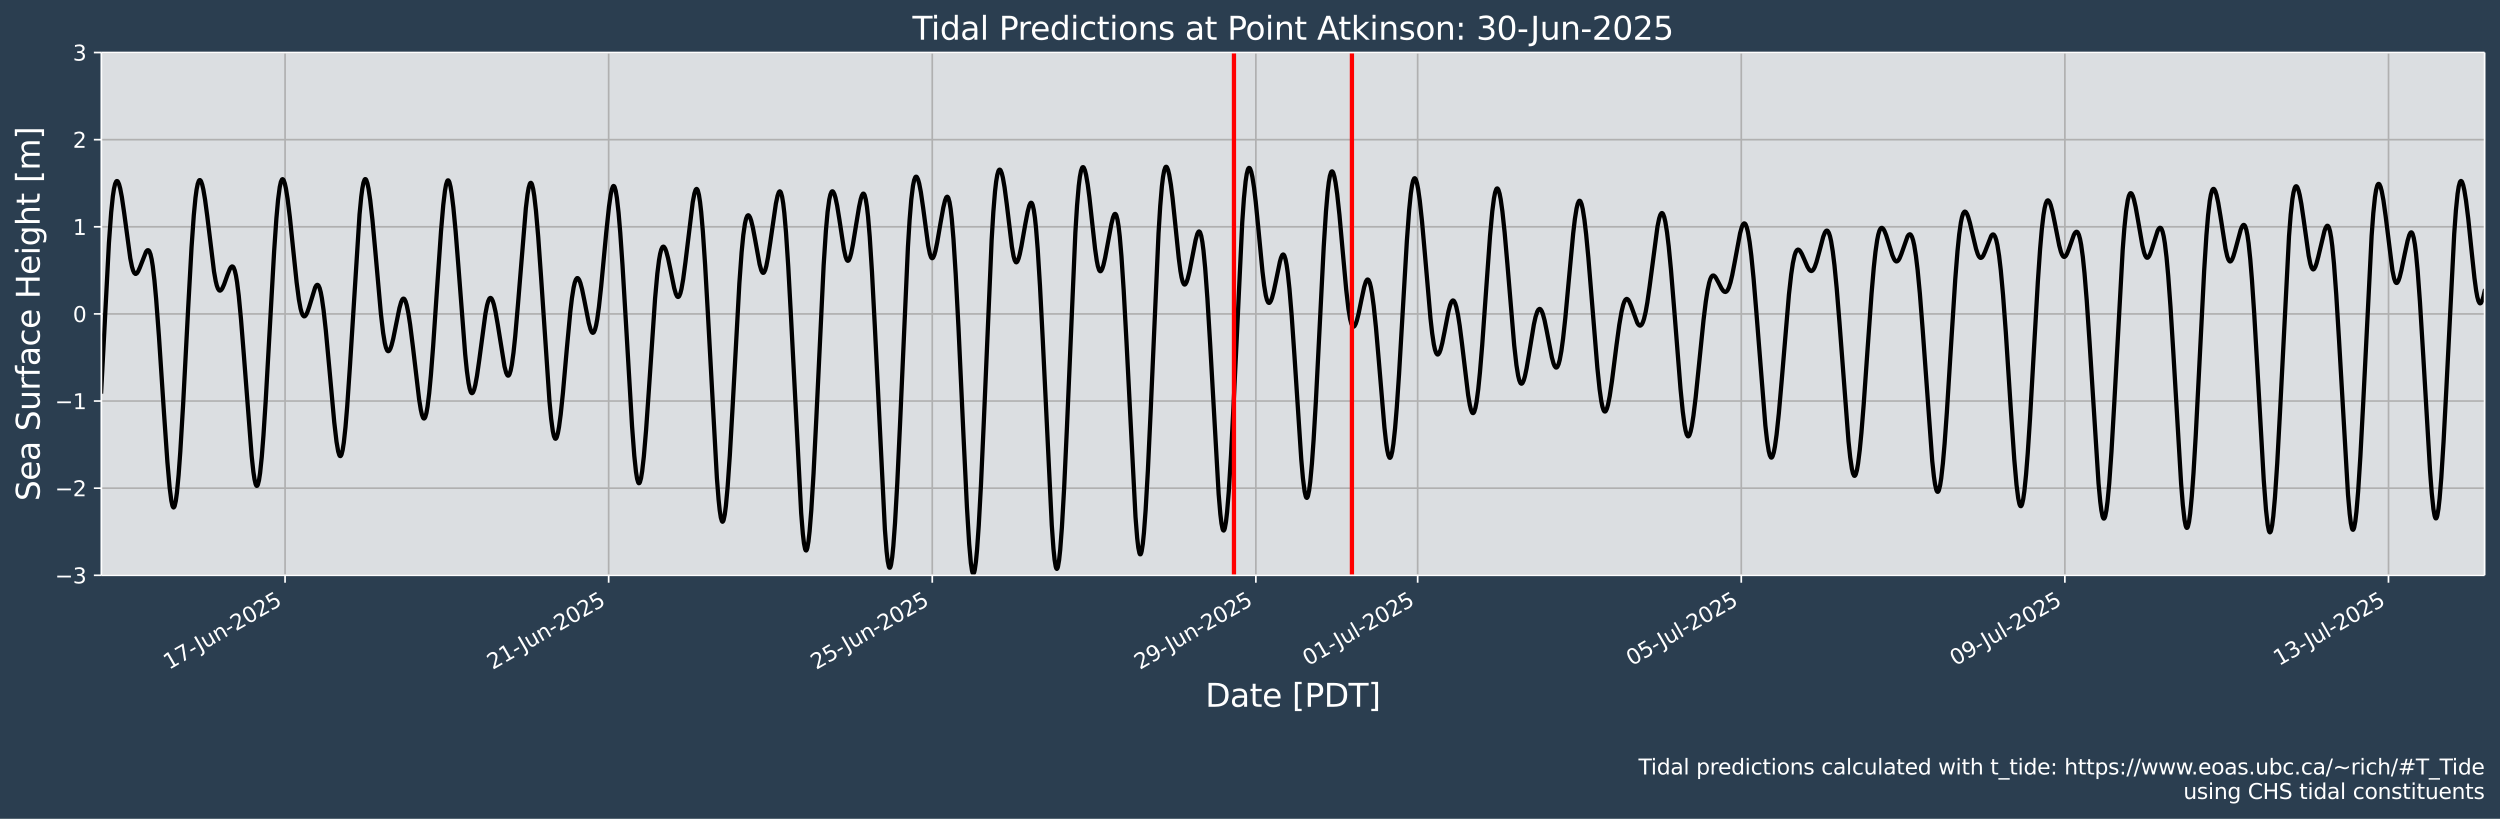 <?xml version="1.0" encoding="UTF-8"?>
<!DOCTYPE svg  PUBLIC '-//W3C//DTD SVG 1.1//EN'  'http://www.w3.org/Graphics/SVG/1.1/DTD/svg11.dtd'>
<svg width="1170.7pt" height="383.43pt" version="1.1" viewBox="0 0 1170.7 383.43" xmlns="http://www.w3.org/2000/svg" xmlns:xlink="http://www.w3.org/1999/xlink">
 <defs>
  <style type="text/css">*{stroke-linejoin: round; stroke-linecap: butt}</style>
 </defs>
 <g id="figure_1">
  <g id="patch_1">
   <path d="m0 383.43h1170.7v-383.43h-1170.7z" fill="#2b3e50"/>
  </g>
  <g id="axes_1">
   <g id="patch_2">
    <path d="m47.459 269.4h1116v-244.8h-1116z" fill="#dbdee1"/>
   </g>
   <g id="matplotlib.axis_1">
    <g id="xtick_1">
     <g id="line2d_1">
      <path d="m133.49 269.4v-244.8" clip-path="url(#p71990cde9c)" fill="none" stroke="#b0b0b0" stroke-linecap="square" stroke-width=".8"/>
     </g>
     <g id="line2d_2">
      <defs>
       <path id="m48ecd2a941" d="m0 0v3.5" stroke="#fff" stroke-width=".8"/>
      </defs>
      <use x="133.488" y="269.398" fill="#ffffff" stroke="#ffffff" stroke-width=".8" xlink:href="#m48ecd2a941"/>
     </g>
     <g id="text_1">
      <!-- 17-Jun-2025 -->
      <g transform="translate(79.12 313.77) rotate(-30) scale(.1 -.1)" fill="#fff">
       <defs>
        <path id="DejaVuSans-31" transform="scale(.016)" d="m794 531h1031v3560l-1122-225v575l1116 225h631v-4135h1031v-531h-2687v531z"/>
        <path id="DejaVuSans-37" transform="scale(.016)" d="m525 4666h3e3v-269l-1694-4397h-659l1594 4134h-2241v532z"/>
        <path id="DejaVuSans-2d" transform="scale(.016)" d="m313 2009h1684v-512h-1684v512z"/>
        <path id="DejaVuSans-4a" transform="scale(.016)" d="m628 4666h631v-4341q0-844-320-1225t-1030-381h-240v531h197q418 0 590 235 172 234 172 840v4341z"/>
        <path id="DejaVuSans-75" transform="scale(.016)" d="m544 1381v2119h575v-2097q0-497 193-746 194-248 582-248 465 0 735 297 271 297 271 810v1984h575v-3500h-575v538q-209-319-486-474-276-155-642-155-603 0-916 375-312 375-312 1097zm1447 2203z"/>
        <path id="DejaVuSans-6e" transform="scale(.016)" d="m3513 2113v-2113h-575v2094q0 497-194 743-194 247-581 247-466 0-735-297-269-296-269-809v-1978h-578v3500h578v-544q207 316 486 472 280 156 646 156 603 0 912-373 310-373 310-1098z"/>
        <path id="DejaVuSans-32" transform="scale(.016)" d="m1228 531h2203v-531h-2962v531q359 372 979 998 621 627 780 809 303 340 423 576 121 236 121 464 0 372-261 606-261 235-680 235-297 0-627-103-329-103-704-313v638q381 153 712 231 332 78 607 78 725 0 1156-363 431-362 431-968 0-288-108-546-107-257-392-607-78-91-497-524-418-433-1181-1211z"/>
        <path id="DejaVuSans-30" transform="scale(.016)" d="m2034 4250q-487 0-733-480-245-479-245-1442 0-959 245-1439 246-480 733-480 491 0 736 480 246 480 246 1439 0 963-246 1442-245 480-736 480zm0 500q785 0 1199-621 414-620 414-1801 0-1178-414-1799-414-620-1199-620-784 0-1198 620-414 621-414 1799 0 1181 414 1801 414 621 1198 621z"/>
        <path id="DejaVuSans-35" transform="scale(.016)" d="m691 4666h2478v-532h-1900v-1143q137 47 274 70 138 23 276 23 781 0 1237-428 457-428 457-1159 0-753-469-1171-469-417-1322-417-294 0-599 50-304 50-629 150v635q281-153 581-228t634-75q541 0 856 284 316 284 316 772 0 487-316 771-315 285-856 285-253 0-505-56-251-56-513-175v2344z"/>
       </defs>
       <use xlink:href="#DejaVuSans-31"/>
       <use transform="translate(63.623)" xlink:href="#DejaVuSans-37"/>
       <use transform="translate(127.25)" xlink:href="#DejaVuSans-2d"/>
       <use transform="translate(168.96)" xlink:href="#DejaVuSans-4a"/>
       <use transform="translate(198.45)" xlink:href="#DejaVuSans-75"/>
       <use transform="translate(261.83)" xlink:href="#DejaVuSans-6e"/>
       <use transform="translate(325.21)" xlink:href="#DejaVuSans-2d"/>
       <use transform="translate(361.29)" xlink:href="#DejaVuSans-32"/>
       <use transform="translate(424.91)" xlink:href="#DejaVuSans-30"/>
       <use transform="translate(488.54)" xlink:href="#DejaVuSans-32"/>
       <use transform="translate(552.16)" xlink:href="#DejaVuSans-35"/>
      </g>
     </g>
    </g>
    <g id="xtick_2">
     <g id="line2d_3">
      <path d="m285.02 269.4v-244.8" clip-path="url(#p71990cde9c)" fill="none" stroke="#b0b0b0" stroke-linecap="square" stroke-width=".8"/>
     </g>
     <g id="line2d_4">
      <use x="285.024" y="269.398" fill="#ffffff" stroke="#ffffff" stroke-width=".8" xlink:href="#m48ecd2a941"/>
     </g>
     <g id="text_2">
      <!-- 21-Jun-2025 -->
      <g transform="translate(230.66 313.77) rotate(-30) scale(.1 -.1)" fill="#fff">
       <use xlink:href="#DejaVuSans-32"/>
       <use transform="translate(63.623)" xlink:href="#DejaVuSans-31"/>
       <use transform="translate(127.25)" xlink:href="#DejaVuSans-2d"/>
       <use transform="translate(168.96)" xlink:href="#DejaVuSans-4a"/>
       <use transform="translate(198.45)" xlink:href="#DejaVuSans-75"/>
       <use transform="translate(261.83)" xlink:href="#DejaVuSans-6e"/>
       <use transform="translate(325.21)" xlink:href="#DejaVuSans-2d"/>
       <use transform="translate(361.29)" xlink:href="#DejaVuSans-32"/>
       <use transform="translate(424.91)" xlink:href="#DejaVuSans-30"/>
       <use transform="translate(488.54)" xlink:href="#DejaVuSans-32"/>
       <use transform="translate(552.16)" xlink:href="#DejaVuSans-35"/>
      </g>
     </g>
    </g>
    <g id="xtick_3">
     <g id="line2d_5">
      <path d="m436.56 269.4v-244.8" clip-path="url(#p71990cde9c)" fill="none" stroke="#b0b0b0" stroke-linecap="square" stroke-width=".8"/>
     </g>
     <g id="line2d_6">
      <use x="436.56" y="269.398" fill="#ffffff" stroke="#ffffff" stroke-width=".8" xlink:href="#m48ecd2a941"/>
     </g>
     <g id="text_3">
      <!-- 25-Jun-2025 -->
      <g transform="translate(382.19 313.77) rotate(-30) scale(.1 -.1)" fill="#fff">
       <use xlink:href="#DejaVuSans-32"/>
       <use transform="translate(63.623)" xlink:href="#DejaVuSans-35"/>
       <use transform="translate(127.25)" xlink:href="#DejaVuSans-2d"/>
       <use transform="translate(168.96)" xlink:href="#DejaVuSans-4a"/>
       <use transform="translate(198.45)" xlink:href="#DejaVuSans-75"/>
       <use transform="translate(261.83)" xlink:href="#DejaVuSans-6e"/>
       <use transform="translate(325.21)" xlink:href="#DejaVuSans-2d"/>
       <use transform="translate(361.29)" xlink:href="#DejaVuSans-32"/>
       <use transform="translate(424.91)" xlink:href="#DejaVuSans-30"/>
       <use transform="translate(488.54)" xlink:href="#DejaVuSans-32"/>
       <use transform="translate(552.16)" xlink:href="#DejaVuSans-35"/>
      </g>
     </g>
    </g>
    <g id="xtick_4">
     <g id="line2d_7">
      <path d="m588.1 269.4v-244.8" clip-path="url(#p71990cde9c)" fill="none" stroke="#b0b0b0" stroke-linecap="square" stroke-width=".8"/>
     </g>
     <g id="line2d_8">
      <use x="588.096" y="269.398" fill="#ffffff" stroke="#ffffff" stroke-width=".8" xlink:href="#m48ecd2a941"/>
     </g>
     <g id="text_4">
      <!-- 29-Jun-2025 -->
      <g transform="translate(533.73 313.77) rotate(-30) scale(.1 -.1)" fill="#fff">
       <defs>
        <path id="DejaVuSans-39" transform="scale(.016)" d="m703 97v575q238-113 481-172 244-59 479-59 625 0 954 420 330 420 377 1277-181-269-460-413-278-144-615-144-700 0-1108 423-408 424-408 1159 0 718 425 1152 425 435 1131 435 810 0 1236-621 427-620 427-1801 0-1103-524-1761-523-658-1407-658-238 0-482 47-243 47-506 141zm1256 1978q425 0 673 290 249 291 249 798 0 503-249 795-248 292-673 292t-673-292-248-795q0-507 248-798 248-290 673-290z"/>
       </defs>
       <use xlink:href="#DejaVuSans-32"/>
       <use transform="translate(63.623)" xlink:href="#DejaVuSans-39"/>
       <use transform="translate(127.25)" xlink:href="#DejaVuSans-2d"/>
       <use transform="translate(168.96)" xlink:href="#DejaVuSans-4a"/>
       <use transform="translate(198.45)" xlink:href="#DejaVuSans-75"/>
       <use transform="translate(261.83)" xlink:href="#DejaVuSans-6e"/>
       <use transform="translate(325.21)" xlink:href="#DejaVuSans-2d"/>
       <use transform="translate(361.29)" xlink:href="#DejaVuSans-32"/>
       <use transform="translate(424.91)" xlink:href="#DejaVuSans-30"/>
       <use transform="translate(488.54)" xlink:href="#DejaVuSans-32"/>
       <use transform="translate(552.16)" xlink:href="#DejaVuSans-35"/>
      </g>
     </g>
    </g>
    <g id="xtick_5">
     <g id="line2d_9">
      <path d="m663.86 269.4v-244.8" clip-path="url(#p71990cde9c)" fill="none" stroke="#b0b0b0" stroke-linecap="square" stroke-width=".8"/>
     </g>
     <g id="line2d_10">
      <use x="663.864" y="269.398" fill="#ffffff" stroke="#ffffff" stroke-width=".8" xlink:href="#m48ecd2a941"/>
     </g>
     <g id="text_5">
      <!-- 01-Jul-2025 -->
      <g transform="translate(612.58 311.99) rotate(-30) scale(.1 -.1)" fill="#fff">
       <defs>
        <path id="DejaVuSans-6c" transform="scale(.016)" d="m603 4863h575v-4863h-575v4863z"/>
       </defs>
       <use xlink:href="#DejaVuSans-30"/>
       <use transform="translate(63.623)" xlink:href="#DejaVuSans-31"/>
       <use transform="translate(127.25)" xlink:href="#DejaVuSans-2d"/>
       <use transform="translate(168.96)" xlink:href="#DejaVuSans-4a"/>
       <use transform="translate(198.45)" xlink:href="#DejaVuSans-75"/>
       <use transform="translate(261.83)" xlink:href="#DejaVuSans-6c"/>
       <use transform="translate(289.61)" xlink:href="#DejaVuSans-2d"/>
       <use transform="translate(325.69)" xlink:href="#DejaVuSans-32"/>
       <use transform="translate(389.32)" xlink:href="#DejaVuSans-30"/>
       <use transform="translate(452.94)" xlink:href="#DejaVuSans-32"/>
       <use transform="translate(516.56)" xlink:href="#DejaVuSans-35"/>
      </g>
     </g>
    </g>
    <g id="xtick_6">
     <g id="line2d_11">
      <path d="m815.4 269.4v-244.8" clip-path="url(#p71990cde9c)" fill="none" stroke="#b0b0b0" stroke-linecap="square" stroke-width=".8"/>
     </g>
     <g id="line2d_12">
      <use x="815.4" y="269.398" fill="#ffffff" stroke="#ffffff" stroke-width=".8" xlink:href="#m48ecd2a941"/>
     </g>
     <g id="text_6">
      <!-- 05-Jul-2025 -->
      <g transform="translate(764.11 311.99) rotate(-30) scale(.1 -.1)" fill="#fff">
       <use xlink:href="#DejaVuSans-30"/>
       <use transform="translate(63.623)" xlink:href="#DejaVuSans-35"/>
       <use transform="translate(127.25)" xlink:href="#DejaVuSans-2d"/>
       <use transform="translate(168.96)" xlink:href="#DejaVuSans-4a"/>
       <use transform="translate(198.45)" xlink:href="#DejaVuSans-75"/>
       <use transform="translate(261.83)" xlink:href="#DejaVuSans-6c"/>
       <use transform="translate(289.61)" xlink:href="#DejaVuSans-2d"/>
       <use transform="translate(325.69)" xlink:href="#DejaVuSans-32"/>
       <use transform="translate(389.32)" xlink:href="#DejaVuSans-30"/>
       <use transform="translate(452.94)" xlink:href="#DejaVuSans-32"/>
       <use transform="translate(516.56)" xlink:href="#DejaVuSans-35"/>
      </g>
     </g>
    </g>
    <g id="xtick_7">
     <g id="line2d_13">
      <path d="m966.94 269.4v-244.8" clip-path="url(#p71990cde9c)" fill="none" stroke="#b0b0b0" stroke-linecap="square" stroke-width=".8"/>
     </g>
     <g id="line2d_14">
      <use x="966.936" y="269.398" fill="#ffffff" stroke="#ffffff" stroke-width=".8" xlink:href="#m48ecd2a941"/>
     </g>
     <g id="text_7">
      <!-- 09-Jul-2025 -->
      <g transform="translate(915.65 311.99) rotate(-30) scale(.1 -.1)" fill="#fff">
       <use xlink:href="#DejaVuSans-30"/>
       <use transform="translate(63.623)" xlink:href="#DejaVuSans-39"/>
       <use transform="translate(127.25)" xlink:href="#DejaVuSans-2d"/>
       <use transform="translate(168.96)" xlink:href="#DejaVuSans-4a"/>
       <use transform="translate(198.45)" xlink:href="#DejaVuSans-75"/>
       <use transform="translate(261.83)" xlink:href="#DejaVuSans-6c"/>
       <use transform="translate(289.61)" xlink:href="#DejaVuSans-2d"/>
       <use transform="translate(325.69)" xlink:href="#DejaVuSans-32"/>
       <use transform="translate(389.32)" xlink:href="#DejaVuSans-30"/>
       <use transform="translate(452.94)" xlink:href="#DejaVuSans-32"/>
       <use transform="translate(516.56)" xlink:href="#DejaVuSans-35"/>
      </g>
     </g>
    </g>
    <g id="xtick_8">
     <g id="line2d_15">
      <path d="m1118.5 269.4v-244.8" clip-path="url(#p71990cde9c)" fill="none" stroke="#b0b0b0" stroke-linecap="square" stroke-width=".8"/>
     </g>
     <g id="line2d_16">
      <use x="1118.472" y="269.398" fill="#ffffff" stroke="#ffffff" stroke-width=".8" xlink:href="#m48ecd2a941"/>
     </g>
     <g id="text_8">
      <!-- 13-Jul-2025 -->
      <g transform="translate(1067.2 311.99) rotate(-30) scale(.1 -.1)" fill="#fff">
       <defs>
        <path id="DejaVuSans-33" transform="scale(.016)" d="m2597 2516q453-97 707-404 255-306 255-756 0-690-475-1069-475-378-1350-378-293 0-604 58t-642 174v609q262-153 574-231 313-78 654-78 593 0 904 234t311 681q0 413-289 645-289 233-804 233h-544v519h569q465 0 712 186t247 536q0 359-255 551-254 193-729 193-260 0-557-57-297-56-653-174v562q360 100 674 150t592 50q719 0 1137-327 419-326 419-882 0-388-222-655t-631-370z"/>
       </defs>
       <use xlink:href="#DejaVuSans-31"/>
       <use transform="translate(63.623)" xlink:href="#DejaVuSans-33"/>
       <use transform="translate(127.25)" xlink:href="#DejaVuSans-2d"/>
       <use transform="translate(168.96)" xlink:href="#DejaVuSans-4a"/>
       <use transform="translate(198.45)" xlink:href="#DejaVuSans-75"/>
       <use transform="translate(261.83)" xlink:href="#DejaVuSans-6c"/>
       <use transform="translate(289.61)" xlink:href="#DejaVuSans-2d"/>
       <use transform="translate(325.69)" xlink:href="#DejaVuSans-32"/>
       <use transform="translate(389.32)" xlink:href="#DejaVuSans-30"/>
       <use transform="translate(452.94)" xlink:href="#DejaVuSans-32"/>
       <use transform="translate(516.56)" xlink:href="#DejaVuSans-35"/>
      </g>
     </g>
    </g>
    <g id="text_9">
     <!-- Date [PDT] -->
     <g transform="translate(564.42 330.97) scale(.15 -.15)" fill="#fff">
      <defs>
       <path id="BitstreamVeraSans-Roman-44" transform="scale(.016)" d="m1259 4147v-3628h763q966 0 1414 437 448 438 448 1382 0 937-448 1373t-1414 436h-763zm-631 519h1297q1356 0 1990-564 635-564 635-1764 0-1207-638-1773-637-565-1987-565h-1297v4666z"/>
       <path id="BitstreamVeraSans-Roman-61" transform="scale(.016)" d="m2194 1759q-697 0-966-159t-269-544q0-306 202-486 202-179 548-179 479 0 768 339t289 901v128h-572zm1147 238v-1997h-575v531q-197-318-491-470t-719-152q-537 0-855 302-317 302-317 808 0 590 395 890 396 300 1180 300h807v57q0 397-261 614t-733 217q-300 0-585-72-284-72-546-216v532q315 122 612 182 297 61 578 61 760 0 1135-394 375-393 375-1193z"/>
       <path id="BitstreamVeraSans-Roman-74" transform="scale(.016)" d="m1172 4494v-994h1184v-447h-1184v-1900q0-428 117-550t477-122h590v-481h-590q-666 0-919 248-253 249-253 905v1900h-422v447h422v994h578z"/>
       <path id="BitstreamVeraSans-Roman-65" transform="scale(.016)" d="m3597 1894v-281h-2644q38-594 358-905t892-311q331 0 642 81t618 244v-544q-310-131-635-200t-659-69q-838 0-1327 487-489 488-489 1320 0 859 464 1363 464 505 1252 505 706 0 1117-455 411-454 411-1235zm-575 169q-6 471-264 752-258 282-683 282-481 0-770-272t-333-766l2050 4z"/>
       <path id="BitstreamVeraSans-Roman-5b" transform="scale(.016)" d="m550 4863h1325v-447h-750v-4813h750v-447h-1325v5707z"/>
       <path id="BitstreamVeraSans-Roman-50" transform="scale(.016)" d="m1259 4147v-1753h794q441 0 681 228 241 228 241 650 0 419-241 647-240 228-681 228h-794zm-631 519h1425q785 0 1186-355 402-355 402-1039 0-691-402-1044-401-353-1186-353h-794v-1875h-631v4666z"/>
       <path id="BitstreamVeraSans-Roman-54" transform="scale(.016)" d="m-19 4666h3947v-532h-1656v-4134h-634v4134h-1657v532z"/>
       <path id="BitstreamVeraSans-Roman-5d" transform="scale(.016)" d="m1947 4863v-5707h-1325v447h747v4813h-747v447h1325z"/>
      </defs>
      <use xlink:href="#BitstreamVeraSans-Roman-44"/>
      <use transform="translate(77.002)" xlink:href="#BitstreamVeraSans-Roman-61"/>
      <use transform="translate(138.28)" xlink:href="#BitstreamVeraSans-Roman-74"/>
      <use transform="translate(177.49)" xlink:href="#BitstreamVeraSans-Roman-65"/>
      <use transform="translate(239.01)" xlink:href="#BitstreamVeraSans-Roman-20"/>
      <use transform="translate(270.8)" xlink:href="#BitstreamVeraSans-Roman-5b"/>
      <use transform="translate(309.81)" xlink:href="#BitstreamVeraSans-Roman-50"/>
      <use transform="translate(370.12)" xlink:href="#BitstreamVeraSans-Roman-44"/>
      <use transform="translate(447.12)" xlink:href="#BitstreamVeraSans-Roman-54"/>
      <use transform="translate(508.2)" xlink:href="#BitstreamVeraSans-Roman-5d"/>
     </g>
    </g>
   </g>
   <g id="matplotlib.axis_2">
    <g id="ytick_1">
     <g id="line2d_17">
      <path d="m47.459 269.4h1116" clip-path="url(#p71990cde9c)" fill="none" stroke="#b0b0b0" stroke-linecap="square" stroke-width=".8"/>
     </g>
     <g id="line2d_18">
      <defs>
       <path id="m76f6324354" d="m0 0h-3.5" stroke="#fff" stroke-width=".8"/>
      </defs>
      <use x="47.459" y="269.398" fill="#ffffff" stroke="#ffffff" stroke-width=".8" xlink:href="#m76f6324354"/>
     </g>
     <g id="text_10">
      <!-- −3 -->
      <g transform="translate(25.717 273.2) scale(.1 -.1)" fill="#fff">
       <defs>
        <path id="DejaVuSans-2212" transform="scale(.016)" d="m678 2272h4006v-531h-4006v531z"/>
       </defs>
       <use xlink:href="#DejaVuSans-2212"/>
       <use transform="translate(83.789)" xlink:href="#DejaVuSans-33"/>
      </g>
     </g>
    </g>
    <g id="ytick_2">
     <g id="line2d_19">
      <path d="m47.459 228.6h1116" clip-path="url(#p71990cde9c)" fill="none" stroke="#b0b0b0" stroke-linecap="square" stroke-width=".8"/>
     </g>
     <g id="line2d_20">
      <use x="47.459" y="228.598" fill="#ffffff" stroke="#ffffff" stroke-width=".8" xlink:href="#m76f6324354"/>
     </g>
     <g id="text_11">
      <!-- −2 -->
      <g transform="translate(25.717 232.4) scale(.1 -.1)" fill="#fff">
       <use xlink:href="#DejaVuSans-2212"/>
       <use transform="translate(83.789)" xlink:href="#DejaVuSans-32"/>
      </g>
     </g>
    </g>
    <g id="ytick_3">
     <g id="line2d_21">
      <path d="m47.459 187.8h1116" clip-path="url(#p71990cde9c)" fill="none" stroke="#b0b0b0" stroke-linecap="square" stroke-width=".8"/>
     </g>
     <g id="line2d_22">
      <use x="47.459" y="187.798" fill="#ffffff" stroke="#ffffff" stroke-width=".8" xlink:href="#m76f6324354"/>
     </g>
     <g id="text_12">
      <!-- −1 -->
      <g transform="translate(25.717 191.6) scale(.1 -.1)" fill="#fff">
       <use xlink:href="#DejaVuSans-2212"/>
       <use transform="translate(83.789)" xlink:href="#DejaVuSans-31"/>
      </g>
     </g>
    </g>
    <g id="ytick_4">
     <g id="line2d_23">
      <path d="m47.459 147h1116" clip-path="url(#p71990cde9c)" fill="none" stroke="#b0b0b0" stroke-linecap="square" stroke-width=".8"/>
     </g>
     <g id="line2d_24">
      <use x="47.459" y="146.998" fill="#ffffff" stroke="#ffffff" stroke-width=".8" xlink:href="#m76f6324354"/>
     </g>
     <g id="text_13">
      <!-- 0 -->
      <g transform="translate(34.097 150.8) scale(.1 -.1)" fill="#fff">
       <use xlink:href="#DejaVuSans-30"/>
      </g>
     </g>
    </g>
    <g id="ytick_5">
     <g id="line2d_25">
      <path d="m47.459 106.2h1116" clip-path="url(#p71990cde9c)" fill="none" stroke="#b0b0b0" stroke-linecap="square" stroke-width=".8"/>
     </g>
     <g id="line2d_26">
      <use x="47.459" y="106.198" fill="#ffffff" stroke="#ffffff" stroke-width=".8" xlink:href="#m76f6324354"/>
     </g>
     <g id="text_14">
      <!-- 1 -->
      <g transform="translate(34.097 110) scale(.1 -.1)" fill="#fff">
       <use xlink:href="#DejaVuSans-31"/>
      </g>
     </g>
    </g>
    <g id="ytick_6">
     <g id="line2d_27">
      <path d="m47.459 65.398h1116" clip-path="url(#p71990cde9c)" fill="none" stroke="#b0b0b0" stroke-linecap="square" stroke-width=".8"/>
     </g>
     <g id="line2d_28">
      <use x="47.459" y="65.398" fill="#ffffff" stroke="#ffffff" stroke-width=".8" xlink:href="#m76f6324354"/>
     </g>
     <g id="text_15">
      <!-- 2 -->
      <g transform="translate(34.097 69.197) scale(.1 -.1)" fill="#fff">
       <use xlink:href="#DejaVuSans-32"/>
      </g>
     </g>
    </g>
    <g id="ytick_7">
     <g id="line2d_29">
      <path d="m47.459 24.598h1116" clip-path="url(#p71990cde9c)" fill="none" stroke="#b0b0b0" stroke-linecap="square" stroke-width=".8"/>
     </g>
     <g id="line2d_30">
      <use x="47.459" y="24.598" fill="#ffffff" stroke="#ffffff" stroke-width=".8" xlink:href="#m76f6324354"/>
     </g>
     <g id="text_16">
      <!-- 3 -->
      <g transform="translate(34.097 28.397) scale(.1 -.1)" fill="#fff">
       <use xlink:href="#DejaVuSans-33"/>
      </g>
     </g>
    </g>
    <g id="text_17">
     <!-- Sea Surface Height [m] -->
     <g transform="translate(18.598 234.64) rotate(-90) scale(.15 -.15)" fill="#fff">
      <defs>
       <path id="BitstreamVeraSans-Roman-53" transform="scale(.016)" d="m3425 4513v-616q-359 172-678 256-319 85-616 85-515 0-795-200t-280-569q0-310 186-468 186-157 705-254l381-78q706-135 1042-474t336-907q0-679-455-1029-454-350-1332-350-331 0-705 75-373 75-773 222v650q384-215 753-325 369-109 725-109 540 0 834 212 294 213 294 607 0 343-211 537t-692 291l-385 75q-706 140-1022 440-315 300-315 835 0 619 436 975t1201 356q329 0 669-60 341-59 697-177z"/>
       <path id="BitstreamVeraSans-Roman-75" transform="scale(.016)" d="m544 1381v2119h575v-2097q0-497 193-746 194-248 582-248 465 0 735 297 271 297 271 810v1984h575v-3500h-575v538q-209-319-486-474-276-155-642-155-603 0-916 375-312 375-312 1097z"/>
       <path id="BitstreamVeraSans-Roman-72" transform="scale(.016)" d="m2631 2963q-97 56-211 82-114 27-251 27-488 0-749-317t-261-911v-1844h-578v3500h578v-544q182 319 472 473 291 155 707 155 59 0 131-8 72-7 159-23l3-590z"/>
       <path id="BitstreamVeraSans-Roman-66" transform="scale(.016)" d="m2375 4863v-479h-550q-309 0-430-125-120-125-120-450v-309h947v-447h-947v-3053h-578v3053h-550v447h550v244q0 584 272 851 272 268 862 268h544z"/>
       <path id="BitstreamVeraSans-Roman-63" transform="scale(.016)" d="m3122 3366v-538q-244 135-489 202t-495 67q-560 0-870-355-309-354-309-995t309-996q310-354 870-354 250 0 495 67t489 202v-532q-241-112-499-168-257-57-548-57-791 0-1257 497-465 497-465 1341 0 856 470 1346 471 491 1290 491 265 0 518-55 253-54 491-163z"/>
       <path id="BitstreamVeraSans-Roman-48" transform="scale(.016)" d="m628 4666h631v-1913h2294v1913h631v-4666h-631v2222h-2294v-2222h-631v4666z"/>
       <path id="BitstreamVeraSans-Roman-69" transform="scale(.016)" d="m603 3500h575v-3500h-575v3500zm0 1363h575v-729h-575v729z"/>
       <path id="BitstreamVeraSans-Roman-67" transform="scale(.016)" d="m2906 1791q0 625-258 968-257 344-723 344-462 0-720-344-258-343-258-968 0-622 258-966t720-344q466 0 723 344 258 344 258 966zm575-1357q0-893-397-1329-396-436-1215-436-303 0-572 45t-522 139v559q253-137 500-202 247-66 503-66 566 0 847 295t281 892v285q-178-310-456-463t-666-153q-643 0-1037 490-394 491-394 1301 0 812 394 1302 394 491 1037 491 388 0 666-153t456-462v531h575v-3066z"/>
       <path id="BitstreamVeraSans-Roman-68" transform="scale(.016)" d="m3513 2113v-2113h-575v2094q0 497-194 743-194 247-581 247-466 0-735-297-269-296-269-809v-1978h-578v4863h578v-1907q207 316 486 472 280 156 646 156 603 0 912-373 310-373 310-1098z"/>
       <path id="BitstreamVeraSans-Roman-6d" transform="scale(.016)" d="m3328 2828q216 388 516 572t706 184q547 0 844-383 297-382 297-1088v-2113h-578v2094q0 503-179 746-178 244-543 244-447 0-707-297-259-296-259-809v-1978h-578v2094q0 506-178 748t-550 242q-441 0-701-298-259-298-259-808v-1978h-578v3500h578v-544q197 322 472 475t653 153q382 0 649-194 267-193 395-562z"/>
      </defs>
      <use xlink:href="#BitstreamVeraSans-Roman-53"/>
      <use transform="translate(63.477)" xlink:href="#BitstreamVeraSans-Roman-65"/>
      <use transform="translate(125)" xlink:href="#BitstreamVeraSans-Roman-61"/>
      <use transform="translate(186.28)" xlink:href="#BitstreamVeraSans-Roman-20"/>
      <use transform="translate(218.07)" xlink:href="#BitstreamVeraSans-Roman-53"/>
      <use transform="translate(281.54)" xlink:href="#BitstreamVeraSans-Roman-75"/>
      <use transform="translate(344.92)" xlink:href="#BitstreamVeraSans-Roman-72"/>
      <use transform="translate(386.04)" xlink:href="#BitstreamVeraSans-Roman-66"/>
      <use transform="translate(421.24)" xlink:href="#BitstreamVeraSans-Roman-61"/>
      <use transform="translate(482.52)" xlink:href="#BitstreamVeraSans-Roman-63"/>
      <use transform="translate(537.5)" xlink:href="#BitstreamVeraSans-Roman-65"/>
      <use transform="translate(599.02)" xlink:href="#BitstreamVeraSans-Roman-20"/>
      <use transform="translate(630.81)" xlink:href="#BitstreamVeraSans-Roman-48"/>
      <use transform="translate(706.01)" xlink:href="#BitstreamVeraSans-Roman-65"/>
      <use transform="translate(767.53)" xlink:href="#BitstreamVeraSans-Roman-69"/>
      <use transform="translate(795.31)" xlink:href="#BitstreamVeraSans-Roman-67"/>
      <use transform="translate(858.79)" xlink:href="#BitstreamVeraSans-Roman-68"/>
      <use transform="translate(922.17)" xlink:href="#BitstreamVeraSans-Roman-74"/>
      <use transform="translate(961.38)" xlink:href="#BitstreamVeraSans-Roman-20"/>
      <use transform="translate(993.16)" xlink:href="#BitstreamVeraSans-Roman-5b"/>
      <use transform="translate(1032.2)" xlink:href="#BitstreamVeraSans-Roman-6d"/>
      <use transform="translate(1129.6)" xlink:href="#BitstreamVeraSans-Roman-5d"/>
     </g>
    </g>
   </g>
   <g id="line2d_31">
    <path d="m47.328 184.34 3.683-70.579 1.052-14.349 0.789-7.566 0.526-3.47 0.526-2.266 0.526-1.149 0.263-0.189 0.263 0.051 0.263 0.277 0.526 1.18 0.526 1.932 0.789 4.102 1.052 7.185 2.894 21.465 0.789 3.913 0.526 1.791 0.526 1.113 0.526 0.466 0.263 0.01 0.526-0.368 0.526-0.799 0.789-1.767 2.894-7.386 0.526-0.647 0.263-0.134 0.263 0.017 0.263 0.187 0.263 0.374 0.526 1.375 0.526 2.291 0.526 3.263 0.789 6.695 0.789 8.633 1.315 17.546 2.368 35.935 1.579 22.746 1.052 12.033 0.789 6.161 0.526 2.383 0.263 0.622 0.263 0.228 0.263-0.172 0.263-0.573 0.526-2.333 0.526-3.846 0.789-8.314 0.789-10.84 1.315-22.003 2.368-45.268 1.579-28.406 1.052-15.004 0.789-8.222 0.526-3.897 0.526-2.64 0.526-1.447 0.263-0.306 0.263-0.046 0.263 0.2 0.263 0.432 0.526 1.503 0.526 2.266 0.789 4.613 1.052 7.895 3.157 25.928 0.789 4.438 0.526 2.128 0.526 1.435 0.526 0.766 0.263 0.149 0.263 0.007 0.526-0.369 0.526-0.795 0.789-1.769 1.579-4.451 1.052-2.637 0.526-0.884 0.526-0.41 0.263 0.018 0.263 0.189 0.263 0.377 0.526 1.367 0.526 2.244 0.526 3.148 0.789 6.344 1.052 11.004 1.315 16.463 3.683 47.605 0.789 7.27 0.526 3.539 0.526 2.288 0.263 0.632 0.263 0.275 0.263-0.09 0.263-0.459 0.526-2.021 0.526-3.444 0.789-7.599 0.789-10.055 1.052-16.213 1.842-32.642 2.105-37.357 1.052-15.332 0.789-8.767 0.789-5.978 0.526-2.385 0.526-1.151 0.263-0.139 0.263 0.135 0.263 0.394 0.526 1.504 0.526 2.36 0.789 4.899 1.052 8.546 1.579 15.291 1.579 15.102 1.052 8.026 0.789 4.301 0.526 1.946 0.526 1.21 0.526 0.514 0.263 0.017 0.263-0.129 0.526-0.65 0.526-1.089 0.789-2.244 2.894-9.42 0.526-0.907 0.263-0.242 0.263-0.08 0.263 0.096 0.263 0.284 0.526 1.164 0.526 1.986 0.526 2.796 0.789 5.58 1.052 9.517 1.579 16.963 2.368 25.99 1.052 9.058 0.789 4.589 0.526 1.704 0.263 0.398 0.263 0.08 0.263-0.245 0.263-0.573 0.526-2.129 0.526-3.401 0.789-7.285 0.789-9.498 1.315-19.314 4.472-70.712 0.789-8.227 0.526-3.99 0.526-2.705 0.526-1.411 0.263-0.233 0.263 0.07 0.263 0.36 0.526 1.534 0.526 2.517 0.789 5.36 1.052 9.434 1.315 14.267 2.631 29.48 1.052 8.983 0.789 4.76 0.526 2.117 0.526 1.264 0.263 0.322 0.263 0.125 0.263-0.063 0.263-0.24 0.526-0.965 0.526-1.526 0.789-3.114 1.315-6.515 1.579-7.77 0.789-2.802 0.526-1.158 0.263-0.326 0.263-0.145 0.263 0.042 0.263 0.232 0.526 1.035 0.526 1.771 0.789 3.9 0.789 5.137 1.315 10.467 2.894 24.51 0.789 4.91 0.526 2.335 0.526 1.419 0.263 0.33 0.263 0.061 0.263-0.215 0.263-0.497 0.526-1.847 0.526-2.966 0.789-6.401 0.789-8.418 1.052-13.565 1.842-27.137 1.842-26.639 1.052-12.281 0.789-6.646 0.526-2.931 0.526-1.637 0.263-0.327 0.263-0.003 0.263 0.315 0.263 0.622 0.526 2.123 0.526 3.183 0.789 6.479 1.052 11.133 1.315 16.581 3.157 40.927 0.789 7.749 0.789 5.782 0.526 2.614 0.526 1.579 0.263 0.404 0.263 0.153 0.263-0.089 0.263-0.321 0.526-1.292 0.526-2.067 0.789-4.298 1.052-7.34 2.894-21.707 0.789-4.083 0.526-1.88 0.526-1.139 0.263-0.286 0.263-0.099 0.263 0.085 0.263 0.263 0.526 1.031 0.526 1.647 0.789 3.456 1.052 6.001 3.157 19.631 0.789 2.978 0.526 1.07 0.263 0.219 0.263-0.007 0.263-0.241 0.263-0.481 0.526-1.693 0.526-2.66 0.789-5.692 0.789-7.455 1.315-15.206 3.683-44.977 0.789-6.512 0.526-3.023 0.526-1.809 0.263-0.422 0.263-0.093 0.263 0.236 0.263 0.567 0.526 2.089 0.526 3.29 0.789 6.924 1.052 12.214 1.315 18.523 3.946 58.312 0.789 8.265 0.789 5.841 0.526 2.376 0.526 1.113 0.263 0.087 0.263-0.218 0.263-0.512 0.526-1.858 0.526-2.869 0.789-5.903 1.052-10.131 1.842-20.842 1.579-16.828 0.789-6.655 0.789-4.968 0.526-2.287 0.526-1.459 0.526-0.66 0.263-0.046 0.263 0.132 0.526 0.76 0.526 1.353 0.789 2.94 1.052 5.095 2.105 10.755 0.789 2.885 0.526 1.211 0.263 0.346 0.263 0.157 0.263-0.044 0.263-0.252 0.526-1.151 0.526-2.02 0.526-2.86 0.789-5.7 1.052-9.642 2.368-25.116 1.315-12.394 0.789-5.512 0.526-2.492 0.526-1.368 0.263-0.217 0.263 0.106 0.263 0.434 0.526 1.86 0.526 3.157 0.789 6.991 0.789 9.323 1.052 15.193 1.579 26.389 2.894 49.058 1.052 13.867 0.789 7.455 0.526 3.258 0.526 1.776 0.263 0.322 0.263-0.053 0.263-0.421 0.526-1.902 0.526-3.214 0.789-6.956 1.052-12.419 1.315-18.851 2.894-42.725 1.052-11.604 0.789-6.288 0.526-2.968 0.526-2.008 0.526-1.1 0.263-0.233 0.263-0.036 0.263 0.149 0.526 0.805 0.526 1.395 0.789 2.969 1.052 5.029 1.842 9.039 0.789 2.743 0.526 1.089 0.263 0.277 0.263 0.083 0.263-0.119 0.263-0.327 0.526-1.281 0.526-2.094 0.789-4.5 1.052-7.914 3.42-28.144 0.789-4.116 0.526-1.601 0.263-0.398 0.263-0.106 0.263 0.201 0.263 0.52 0.526 2.023 0.526 3.346 0.526 4.631 0.789 9.149 1.052 15.57 1.315 23.107 4.209 76.814 0.789 10.101 0.526 5.018 0.526 3.43 0.526 1.73 0.263 0.213 0.263-0.22 0.263-0.646 0.526-2.521 0.526-4.043 0.789-8.549 1.052-15.08 1.315-22.875 3.157-57.734 1.052-14.541 0.789-8.048 0.789-5.456 0.526-2.253 0.526-1.236 0.263-0.267 0.263-0.052 0.263 0.15 0.526 0.852 0.526 1.497 0.789 3.23 1.052 5.591 2.105 11.633 0.789 2.828 0.526 0.994 0.263 0.192 0.263-0.02 0.263-0.235 0.526-1.1 0.526-1.886 0.789-4.062 1.052-6.966 2.631-18.152 0.789-3.704 0.526-1.51 0.263-0.4 0.263-0.135 0.263 0.15 0.263 0.451 0.526 1.856 0.526 3.179 0.526 4.51 0.789 9.127 1.052 15.925 1.315 24.128 4.736 91.362 0.789 9.72 0.526 4.45 0.526 2.619 0.263 0.592 0.263 0.109 0.263-0.372 0.263-0.844 0.526-3.049 0.526-4.733 0.789-9.84 1.052-17.187 1.315-26.02 3.42-71.519 1.052-16.145 0.789-8.779 0.789-5.841 0.526-2.358 0.526-1.247 0.263-0.243 0.263-0.01 0.263 0.208 0.526 1.017 0.526 1.729 0.789 3.713 1.052 6.496 2.105 13.886 0.789 3.56 0.526 1.402 0.263 0.373 0.263 0.148 0.263-0.077 0.263-0.297 0.526-1.213 0.526-1.943 0.789-3.962 1.315-8.12 1.579-9.587 0.789-3.692 0.526-1.684 0.526-0.844 0.263-0.049 0.263 0.228 0.263 0.524 0.526 1.998 0.526 3.33 0.526 4.685 0.789 9.457 1.052 16.508 1.315 25.052 4.736 95.539 0.789 10.127 0.526 4.571 0.526 2.606 0.263 0.535 0.263 0.018 0.263-0.495 0.263-0.998 0.526-3.441 0.526-5.223 0.789-10.724 1.052-18.583 1.315-28.077 3.683-82.618 0.789-12.738 0.789-9.577 0.789-6.37 0.526-2.578 0.526-1.376 0.263-0.277 0.263-0.025 0.263 0.212 0.526 1.077 0.526 1.863 0.789 4.059 1.052 7.24 2.368 17.773 0.789 3.887 0.526 1.507 0.263 0.4 0.263 0.163 0.263-0.069 0.263-0.291 0.526-1.196 0.526-1.896 0.789-3.818 1.579-9.214 1.315-7.28 0.789-3.253 0.526-1.339 0.263-0.346 0.263-0.097 0.263 0.175 0.263 0.467 0.526 1.881 0.526 3.221 0.526 4.595 0.789 9.375 1.052 16.511 1.315 25.243 2.368 51.229 1.579 32.628 1.052 17.304 0.789 8.901 0.526 3.521 0.263 0.979 0.263 0.446 0.263-0.087 0.263-0.614 0.263-1.129 0.526-3.733 0.526-5.544 0.789-11.239 1.052-19.322 1.315-29.113 3.683-85.511 0.789-13.008 0.789-9.666 0.526-4.565 0.526-3.141 0.526-1.832 0.263-0.467 0.263-0.19 0.263 0.07 0.263 0.315 0.526 1.308 0.526 2.127 0.789 4.527 1.052 7.998 2.368 19.736 0.789 4.484 0.526 1.867 0.526 0.892 0.263 0.085 0.263-0.149 0.263-0.362 0.526-1.306 0.526-1.954 0.789-3.794 1.842-10.502 1.052-5.516 0.789-3.01 0.526-1.104 0.263-0.203 0.263 0.063 0.263 0.35 0.263 0.657 0.526 2.291 0.526 3.65 0.526 5.013 0.789 9.919 1.052 16.997 1.315 25.478 4.209 86.553 0.789 11.024 0.526 5.182 0.526 3.196 0.263 0.814 0.263 0.282 0.263-0.247 0.263-0.769 0.526-3.044 0.526-4.913 0.789-10.421 1.052-18.469 1.315-28.404 3.946-91.322 0.789-12.601 0.789-9.177 0.526-4.214 0.526-2.782 0.526-1.471 0.263-0.287 0.263-0.01 0.263 0.251 0.526 1.223 0.526 2.098 0.789 4.584 0.789 6.024 1.315 12.05 1.315 11.889 0.789 5.553 0.526 2.646 0.526 1.683 0.263 0.473 0.263 0.234 0.263 0.003 0.263-0.214 0.526-1.017 0.526-1.68 0.789-3.435 1.315-7.087 1.579-8.568 0.789-3.189 0.526-1.278 0.263-0.306 0.263-0.051 0.263 0.226 0.263 0.521 0.526 1.986 0.526 3.298 0.526 4.613 0.789 9.235 1.052 15.969 1.315 24.125 4.209 81.827 0.789 9.976 0.526 4.505 0.526 2.57 0.263 0.527 0.263 0.018 0.263-0.488 0.263-0.984 0.526-3.393 0.526-5.153 0.789-10.591 1.052-18.408 1.315-27.992 3.683-83.31 0.789-12.704 0.789-9.355 0.526-4.336 0.526-2.884 0.526-1.54 0.263-0.306 0.263-0.019 0.263 0.252 0.526 1.257 0.526 2.169 0.789 4.751 0.789 6.264 1.315 12.693 1.579 15.401 0.789 6.028 0.526 2.982 0.526 2.043 0.526 1.091 0.263 0.202 0.263-0.013 0.263-0.214 0.526-0.969 0.526-1.578 0.789-3.227 1.315-6.734 1.579-8.119 0.789-2.846 0.526-0.997 0.263-0.156 0.263 0.1 0.263 0.374 0.526 1.621 0.526 2.831 0.526 4.042 0.789 8.196 1.052 14.314 1.315 21.807 3.946 69.696 0.789 9.38 0.526 4.345 0.526 2.6 0.263 0.61 0.263 0.142 0.263-0.325 0.263-0.787 0.526-2.912 0.526-4.582 0.789-9.624 1.052-16.991 1.315-26.085 3.946-83.095 0.789-11.191 0.789-7.928 0.526-3.455 0.526-2.064 0.263-0.542 0.263-0.235 0.263 0.057 0.263 0.333 0.526 1.435 0.526 2.368 0.789 5.076 0.789 6.613 1.315 13.379 1.842 19.269 0.789 6.553 0.789 4.731 0.526 2.02 0.526 1.116 0.263 0.236 0.263 0.035 0.263-0.153 0.526-0.815 0.526-1.399 0.789-2.955 1.052-4.997 1.842-8.969 0.526-1.842 0.526-1.184 0.263-0.292 0.263-0.067 0.263 0.173 0.263 0.424 0.526 1.634 0.526 2.698 0.526 3.737 0.789 7.401 1.052 12.679 1.315 19.059 3.157 48.036 0.789 8.952 0.789 6.196 0.526 2.296 0.263 0.552 0.263 0.144 0.263-0.265 0.263-0.672 0.526-2.537 0.526-4.042 0.789-8.578 0.789-11.113 1.052-17.855 1.579-30.978 2.105-41.507 1.052-16.553 0.789-9.208 0.526-4.424 0.526-3.036 0.526-1.694 0.263-0.369 0.263-0.066 0.263 0.223 0.263 0.498 0.526 1.763 0.526 2.695 0.789 5.559 1.052 9.702 1.579 17.561 1.579 17.352 1.052 9.074 0.789 4.718 0.526 2.045 0.526 1.177 0.263 0.279 0.263 0.085 0.263-0.099 0.263-0.27 0.526-1.008 0.526-1.548 0.789-3.119 1.315-6.424 1.315-6.136 0.789-2.502 0.526-0.856 0.263-0.14 0.263 0.067 0.263 0.281 0.526 1.219 0.526 2.096 0.526 2.943 0.789 5.873 1.052 10.126 1.315 15.246 2.631 31.342 0.789 7.104 0.526 3.553 0.526 2.417 0.526 1.161 0.263 0.085 0.263-0.252 0.263-0.59 0.526-2.18 0.526-3.459 0.789-7.368 0.789-9.6 1.052-15.49 1.579-26.873 2.105-35.867 1.052-14.223 0.789-7.806 0.526-3.648 0.526-2.368 0.526-1.112 0.263-0.103 0.263 0.186 0.263 0.464 0.526 1.713 0.526 2.673 0.789 5.578 1.052 9.828 1.315 14.835 2.631 30.312 0.789 7.002 0.789 5.248 0.526 2.42 0.526 1.545 0.526 0.702 0.263 0.053 0.263-0.134 0.526-0.786 0.526-1.399 0.789-3.036 1.052-5.233 1.842-9.552 0.789-3.022 0.526-1.345 0.526-0.712 0.263-0.102 0.263 0.072 0.263 0.248 0.526 1.022 0.526 1.706 0.789 3.759 0.789 5.029 1.052 8.222 2.894 24.192 0.789 4.694 0.526 2.188 0.526 1.299 0.263 0.288 0.263 0.036 0.263-0.222 0.263-0.482 0.526-1.746 0.526-2.766 0.789-5.932 0.789-7.805 1.052-12.698 1.579-22.098 2.105-29.302 1.052-11.434 0.789-6.088 0.526-2.686 0.526-1.54 0.263-0.34 0.263-0.059 0.263 0.217 0.263 0.486 0.526 1.74 0.526 2.695 0.789 5.639 1.052 9.908 1.315 15.046 3.157 37.703 1.052 9.319 0.789 4.897 0.526 2.152 0.526 1.251 0.263 0.295 0.263 0.084 0.263-0.12 0.263-0.314 0.526-1.169 0.526-1.81 0.789-3.697 1.052-6.18 2.368-14.41 0.789-3.562 0.789-2.453 0.526-0.942 0.526-0.36 0.263 0.04 0.263 0.186 0.526 0.8 0.526 1.342 0.789 2.912 1.052 5.128 2.368 12.278 0.789 2.855 0.526 1.246 0.526 0.622 0.263 0.056 0.263-0.123 0.263-0.307 0.526-1.18 0.526-1.938 0.789-4.288 0.789-5.799 1.052-9.649 1.579-17.044 2.105-22.54 0.789-6.694 0.789-4.97 0.526-2.177 0.526-1.192 0.263-0.217 0.263 0.036 0.263 0.288 0.526 1.315 0.526 2.261 0.789 5.029 0.789 6.716 1.052 11.023 1.579 19.271 2.631 32.241 1.052 10.083 0.789 5.553 0.526 2.575 0.526 1.624 0.263 0.454 0.263 0.219 0.263-0.01 0.263-0.232 0.526-1.093 0.526-1.858 0.789-4.006 1.052-7.059 2.105-16.673 1.315-9.636 1.052-6.09 0.789-3.281 0.526-1.498 0.526-0.926 0.526-0.362 0.263 0.022 0.526 0.416 0.526 0.853 0.789 1.9 2.894 7.989 0.526 0.822 0.526 0.442 0.263 0.06 0.263-0.057 0.526-0.487 0.526-1.014 0.526-1.559 0.789-3.352 0.789-4.474 1.052-7.369 3.683-28.059 0.789-3.815 0.526-1.637 0.526-0.819 0.263-0.086 0.263 0.134 0.263 0.357 0.526 1.379 0.526 2.252 0.789 4.92 0.789 6.584 1.052 10.893 1.579 19.314 2.894 36.47 1.052 10.634 0.789 6.017 0.526 2.867 0.526 1.869 0.526 0.844 0.263 0.04 0.263-0.208 0.263-0.449 0.526-1.583 0.526-2.424 0.789-4.995 1.052-8.64 1.579-15.458 2.105-20.741 1.052-8.582 0.789-5.096 0.789-3.744 0.526-1.71 0.526-1.097 0.526-0.53 0.526-0.034 0.526 0.375 0.526 0.686 1.052 1.925 1.579 3.055 0.789 1.102 0.526 0.429 0.526 0.112 0.526-0.26 0.526-0.673 0.526-1.108 0.789-2.469 0.789-3.34 1.052-5.458 2.631-14.158 0.789-2.872 0.526-1.212 0.526-0.546 0.263-0.001 0.263 0.178 0.263 0.384 0.526 1.36 0.526 2.153 0.789 4.683 0.789 6.313 1.052 10.605 1.315 15.855 4.209 53.016 0.789 7.042 0.789 5.018 0.526 2.051 0.526 0.952 0.263 0.06 0.263-0.214 0.263-0.482 0.526-1.739 0.526-2.702 0.789-5.644 1.052-9.931 1.315-15.054 3.42-40.648 1.052-9.373 0.789-5.265 0.789-3.63 0.526-1.535 0.526-0.886 0.526-0.315 0.526 0.165 0.526 0.55 0.789 1.351 1.052 2.371 1.579 3.633 0.789 1.311 0.526 0.514 0.526 0.155 0.526-0.244 0.526-0.655 0.526-1.054 0.789-2.24 1.052-3.864 2.105-7.985 0.789-1.986 0.526-0.749 0.263-0.15 0.263 0.005 0.263 0.169 0.526 0.855 0.526 1.576 0.526 2.317 0.789 4.858 0.789 6.449 1.052 10.803 1.315 16.25 4.209 55.338 0.789 7.492 0.789 5.388 0.526 2.222 0.526 1.039 0.263 0.067 0.263-0.234 0.263-0.531 0.526-1.924 0.526-3.008 0.789-6.327 0.789-8.167 1.052-13.08 1.842-26.256 1.842-25.754 1.052-12.262 0.789-7.332 0.789-5.485 0.526-2.601 0.526-1.785 0.526-1.029 0.263-0.256 0.263-0.099 0.263 0.046 0.526 0.477 0.526 0.91 0.789 1.979 1.052 3.358 1.842 6.008 0.789 1.835 0.526 0.77 0.526 0.348 0.526-0.091 0.526-0.518 0.526-0.902 0.789-1.929 2.894-8.227 0.526-0.77 0.526-0.286 0.263 0.067 0.263 0.22 0.526 0.931 0.526 1.628 0.526 2.358 0.789 4.929 0.789 6.562 1.052 11.074 1.315 16.847 4.472 61.479 0.789 7.35 0.526 3.593 0.526 2.397 0.263 0.721 0.263 0.394 0.263 0.064 0.263-0.266 0.263-0.592 0.526-2.136 0.526-3.338 0.789-7.028 0.789-9.088 1.052-14.596 1.842-29.501 2.105-32.975 1.052-13.262 0.789-7.73 0.789-5.605 0.526-2.547 0.526-1.639 0.526-0.804 0.263-0.117 0.263 0.056 0.263 0.216 0.526 0.861 0.526 1.346 0.789 2.716 1.315 5.617 1.579 6.631 0.789 2.429 0.526 1.084 0.526 0.6 0.263 0.114 0.263-0.008 0.526-0.361 0.526-0.772 0.789-1.754 2.894-7.414 0.526-0.572 0.263-0.103 0.263 0.036 0.263 0.187 0.526 0.866 0.526 1.578 0.526 2.339 0.789 4.984 0.789 6.742 1.052 11.517 1.315 17.709 2.368 36.481 1.579 22.82 1.052 11.974 0.789 6.238 0.526 2.562 0.263 0.761 0.263 0.404 0.263 0.044 0.263-0.316 0.263-0.673 0.526-2.386 0.526-3.697 0.789-7.745 0.789-9.98 1.052-15.995 1.842-32.348 1.842-32.051 1.052-15.257 0.789-9.085 0.789-6.768 0.526-3.191 0.526-2.167 0.526-1.208 0.263-0.271 0.263-0.066 0.263 0.127 0.526 0.776 0.526 1.381 0.789 2.973 1.052 5.103 2.105 10.755 0.789 2.958 0.526 1.359 0.526 0.806 0.263 0.192 0.263 0.054 0.263-0.079 0.526-0.524 0.526-0.943 0.789-2.007 2.368-6.725 0.526-0.952 0.526-0.508 0.263-0.052 0.263 0.102 0.263 0.268 0.526 1.084 0.526 1.877 0.526 2.725 0.789 5.723 0.789 7.638 1.052 12.859 1.315 19.425 4.209 66.173 0.789 8.469 0.526 4.104 0.526 2.686 0.263 0.777 0.263 0.388 0.263-0.003 0.263-0.394 0.263-0.78 0.526-2.682 0.526-4.089 0.789-8.473 1.052-14.87 1.315-22.713 3.946-71.913 0.789-10.232 0.789-7.736 0.789-5.164 0.526-2.072 0.526-1.061 0.263-0.181 0.263 0.035 0.263 0.237 0.526 1.026 0.526 1.669 0.789 3.475 1.052 5.869 2.105 12.171 0.789 3.268 0.526 1.467 0.526 0.835 0.263 0.178 0.263 0.024 0.263-0.124 0.526-0.651 0.526-1.122 0.789-2.275 2.631-8.361 0.526-1.001 0.526-0.496 0.263-0.017 0.263 0.158 0.263 0.349 0.526 1.323 0.526 2.228 0.526 3.188 0.789 6.602 0.789 8.675 1.052 14.327 1.315 21.149 3.683 62.006 0.789 9.782 0.789 6.93 0.526 2.733 0.263 0.755 0.263 0.336 0.263-0.085 0.263-0.503 0.526-2.232 0.526-3.78 0.789-8.255 0.789-10.853 1.052-17.566 1.579-30.665 2.368-46.596 1.052-16.517 0.789-9.447 0.789-6.683 0.526-2.944 0.526-1.813 0.263-0.511 0.263-0.266 0.263-0.033 0.263 0.185 0.526 0.971 0.526 1.682 0.789 3.626 1.052 6.327 2.368 15.226 0.789 3.504 0.526 1.518 0.526 0.801 0.263 0.133 0.263-0.042 0.263-0.203 0.526-0.847 0.526-1.337 0.789-2.649 2.631-9.745 0.526-1.313 0.526-0.808 0.263-0.167 0.263 0.016 0.263 0.217 0.263 0.435 0.526 1.585 0.526 2.61 0.526 3.68 0.789 7.502 0.789 9.675 1.052 15.63 1.579 27.235 2.894 50.821 1.052 13.94 0.789 7.018 0.526 2.672 0.263 0.687 0.263 0.244 0.263-0.2 0.263-0.64 0.526-2.561 0.526-4.167 0.789-8.896 1.052-15.818 1.315-24.247 4.209-82.17 0.789-10.148 0.789-7.196 0.526-3.173 0.526-1.959 0.263-0.557 0.263-0.295 0.263-0.049 0.263 0.183 0.263 0.4 0.526 1.395 0.526 2.101 0.789 4.26 1.052 7.198 2.368 16.975 0.789 3.834 0.526 1.639 0.526 0.83 0.263 0.117 0.263-0.073 0.263-0.252 0.526-0.987 0.526-1.523 0.789-2.986 2.894-12.104 0.526-1.454 0.526-0.882 0.263-0.173 0.263 0.034 0.263 0.26 0.263 0.505 0.526 1.803 0.526 2.928 0.526 4.08 0.789 8.19 1.052 14.23 1.315 21.517 4.209 72.447 0.789 9.019 0.526 4.175 0.526 2.488 0.263 0.574 0.263 0.119 0.263-0.337 0.263-0.788 0.526-2.885 0.526-4.514 0.789-9.422 1.052-16.45 1.315-24.827 3.946-78.376 0.789-10.677 0.789-7.574 0.526-3.308 0.526-1.998 0.263-0.544 0.263-0.262 0.263 0.002 0.263 0.249 0.526 1.175 0.526 1.976 0.789 4.239 1.052 7.529 3.157 25.299 0.789 3.818 0.526 1.483 0.263 0.41 0.263 0.193 0.263-0.017 0.263-0.216 0.526-0.971 0.526-1.576 0.789-3.179 1.579-7.692 1.315-6.078 0.789-2.673 0.526-1.038 0.263-0.227 0.263-0.003 0.263 0.242 0.263 0.505 0.526 1.853 0.526 3.031 0.526 4.212 0.789 8.38 1.052 14.331 1.579 25.748 3.157 53.384 0.789 10.343 0.789 7.509 0.526 3.055 0.263 0.881 0.263 0.434 0.263-0.019 0.263-0.472 0.263-0.92 0.526-3.137 0.526-4.746 0.789-9.72 1.052-16.71 1.315-24.862 3.683-72.601 0.789-10.981 0.789-7.816 0.526-3.375 0.526-1.964 0.263-0.487 0.263-0.18 0.263 0.108 0.263 0.377 0.526 1.487 0.526 2.348 0.789 4.876 1.052 8.513 1.579 15.317 1.315 12.379 0.789 5.86 0.526 2.9 0.526 1.975 0.526 1.019 0.263 0.159 0.263-0.063 0.263-0.271 0.526-1.107 0.526-1.742 0.789-3.483v0" clip-path="url(#p71990cde9c)" fill="none" stroke="#000" stroke-linecap="square" stroke-width="2"/>
   </g>
   <g id="line2d_32">
    <path d="m577.84 269.4v-244.8" clip-path="url(#p71990cde9c)" fill="none" stroke="#f00" stroke-linecap="square" stroke-width="2"/>
   </g>
   <g id="line2d_33">
    <path d="m633.08 269.4v-244.8" clip-path="url(#p71990cde9c)" fill="none" stroke="#f00" stroke-linecap="square" stroke-width="2"/>
   </g>
   <g id="patch_3">
    <path d="m47.459 269.4v-244.8" fill="none" stroke="#fff" stroke-linecap="square" stroke-width=".8"/>
   </g>
   <g id="patch_4">
    <path d="m1163.5 269.4v-244.8" fill="none" stroke="#fff" stroke-linecap="square" stroke-width=".8"/>
   </g>
   <g id="patch_5">
    <path d="m47.459 269.4h1116" fill="none" stroke="#fff" stroke-linecap="square" stroke-width=".8"/>
   </g>
   <g id="patch_6">
    <path d="m47.459 24.598h1116" fill="none" stroke="#fff" stroke-linecap="square" stroke-width=".8"/>
   </g>
   <g id="text_18" fill="#fff">
    <!-- Tidal predictions calculated with t_tide: https://www.eoas.ubc.ca/~rich/#T_Tide -->
    <g transform="translate(767.27 362.68) scale(.1 -.1)">
     <defs>
      <path id="BitstreamVeraSans-Roman-64" transform="scale(.016)" d="m2906 2969v1894h575v-4863h-575v525q-181-312-458-464-276-152-664-152-634 0-1033 506-398 507-398 1332t398 1331q399 506 1033 506 388 0 664-152 277-151 458-463zm-1959-1222q0-634 261-995t717-361 718 361q263 361 263 995t-263 995q-262 361-718 361t-717-361-261-995z"/>
      <path id="BitstreamVeraSans-Roman-6c" transform="scale(.016)" d="m603 4863h575v-4863h-575v4863z"/>
      <path id="BitstreamVeraSans-Roman-70" transform="scale(.016)" d="m1159 525v-1856h-578v4831h578v-531q182 312 458 463 277 152 661 152 638 0 1036-506 399-506 399-1331t-399-1332q-398-506-1036-506-384 0-661 152-276 152-458 464zm1957 1222q0 634-261 995t-717 361q-457 0-718-361t-261-995 261-995 718-361q456 0 717 361t261 995z"/>
      <path id="BitstreamVeraSans-Roman-6f" transform="scale(.016)" d="m1959 3097q-462 0-731-361t-269-989 267-989q268-361 733-361 460 0 728 362 269 363 269 988 0 622-269 986-268 364-728 364zm0 487q750 0 1178-488 429-487 429-1349 0-859-429-1349-428-489-1178-489-753 0-1180 489-426 490-426 1349 0 862 426 1349 427 488 1180 488z"/>
      <path id="BitstreamVeraSans-Roman-6e" transform="scale(.016)" d="m3513 2113v-2113h-575v2094q0 497-194 743-194 247-581 247-466 0-735-297-269-296-269-809v-1978h-578v3500h578v-544q207 316 486 472 280 156 646 156 603 0 912-373 310-373 310-1098z"/>
      <path id="BitstreamVeraSans-Roman-73" transform="scale(.016)" d="m2834 3397v-544q-243 125-506 187-262 63-544 63-428 0-642-131t-214-394q0-200 153-314t616-217l197-44q612-131 870-370t258-667q0-488-386-773-386-284-1061-284-281 0-586 55t-642 164v594q319-166 628-249 309-82 613-82 406 0 624 139 219 139 219 392 0 234-158 359-157 125-692 241l-200 47q-534 112-772 345-237 233-237 639 0 494 350 762 350 269 994 269 318 0 599-47 282-46 519-140z"/>
      <path id="BitstreamVeraSans-Roman-77" transform="scale(.016)" d="m269 3500h575l719-2731 715 2731h678l719-2731 716 2731h575l-916-3500h-678l-753 2869-756-2869h-679l-915 3500z"/>
      <path id="BitstreamVeraSans-Roman-5f" transform="scale(.016)" d="m3263-1063v-446h-3326v446h3326z"/>
      <path id="BitstreamVeraSans-Roman-3a" transform="scale(.016)" d="m750 794h659v-794h-659v794zm0 2515h659v-793h-659v793z"/>
      <path id="BitstreamVeraSans-Roman-2f" transform="scale(.016)" d="m1625 4666h531l-1625-5260h-531l1625 5260z"/>
      <path id="BitstreamVeraSans-Roman-2e" transform="scale(.016)" d="m684 794h660v-794h-660v794z"/>
      <path id="BitstreamVeraSans-Roman-62" transform="scale(.016)" d="m3116 1747q0 634-261 995t-717 361q-457 0-718-361t-261-995 261-995 718-361q456 0 717 361t261 995zm-1957 1222q182 312 458 463 277 152 661 152 638 0 1036-506 399-506 399-1331t-399-1332q-398-506-1036-506-384 0-661 152-276 152-458 464v-525h-578v4863h578v-1894z"/>
      <path id="BitstreamVeraSans-Roman-7e" transform="scale(.016)" d="m4684 2553v-556q-328-247-608-353-279-106-582-106-344 0-800 184-35 12-50 19-22 9-69 25-484 193-778 193-275 0-544-120t-575-380v557q328 247 608 354 280 108 583 108 344 0 803-187 31-13 47-19 25-9 69-25 484-194 778-194 268 0 532 119 265 119 586 381z"/>
      <path id="BitstreamVeraSans-Roman-23" transform="scale(.016)" d="m3272 2816h-909l-263-1044h916l256 1044zm-469 1778-325-1297h913l328 1297h500l-322-1297h975v-481h-1097l-256-1044h994v-478h-1116l-325-1294h-500l322 1294h-916l-322-1294h-503l325 1294h-984v478h1100l262 1044h-1006v481h1128l319 1297h506z"/>
     </defs>
     <use xlink:href="#BitstreamVeraSans-Roman-54"/>
     <use transform="translate(57.959)" xlink:href="#BitstreamVeraSans-Roman-69"/>
     <use transform="translate(85.742)" xlink:href="#BitstreamVeraSans-Roman-64"/>
     <use transform="translate(149.22)" xlink:href="#BitstreamVeraSans-Roman-61"/>
     <use transform="translate(210.5)" xlink:href="#BitstreamVeraSans-Roman-6c"/>
     <use transform="translate(238.28)" xlink:href="#BitstreamVeraSans-Roman-20"/>
     <use transform="translate(270.07)" xlink:href="#BitstreamVeraSans-Roman-70"/>
     <use transform="translate(333.54)" xlink:href="#BitstreamVeraSans-Roman-72"/>
     <use transform="translate(372.41)" xlink:href="#BitstreamVeraSans-Roman-65"/>
     <use transform="translate(433.93)" xlink:href="#BitstreamVeraSans-Roman-64"/>
     <use transform="translate(497.41)" xlink:href="#BitstreamVeraSans-Roman-69"/>
     <use transform="translate(525.19)" xlink:href="#BitstreamVeraSans-Roman-63"/>
     <use transform="translate(580.17)" xlink:href="#BitstreamVeraSans-Roman-74"/>
     <use transform="translate(619.38)" xlink:href="#BitstreamVeraSans-Roman-69"/>
     <use transform="translate(647.16)" xlink:href="#BitstreamVeraSans-Roman-6f"/>
     <use transform="translate(708.35)" xlink:href="#BitstreamVeraSans-Roman-6e"/>
     <use transform="translate(771.72)" xlink:href="#BitstreamVeraSans-Roman-73"/>
     <use transform="translate(823.82)" xlink:href="#BitstreamVeraSans-Roman-20"/>
     <use transform="translate(855.61)" xlink:href="#BitstreamVeraSans-Roman-63"/>
     <use transform="translate(910.59)" xlink:href="#BitstreamVeraSans-Roman-61"/>
     <use transform="translate(971.87)" xlink:href="#BitstreamVeraSans-Roman-6c"/>
     <use transform="translate(999.65)" xlink:href="#BitstreamVeraSans-Roman-63"/>
     <use transform="translate(1054.6)" xlink:href="#BitstreamVeraSans-Roman-75"/>
     <use transform="translate(1118)" xlink:href="#BitstreamVeraSans-Roman-6c"/>
     <use transform="translate(1145.8)" xlink:href="#BitstreamVeraSans-Roman-61"/>
     <use transform="translate(1207.1)" xlink:href="#BitstreamVeraSans-Roman-74"/>
     <use transform="translate(1246.3)" xlink:href="#BitstreamVeraSans-Roman-65"/>
     <use transform="translate(1307.8)" xlink:href="#BitstreamVeraSans-Roman-64"/>
     <use transform="translate(1371.3)" xlink:href="#BitstreamVeraSans-Roman-20"/>
     <use transform="translate(1403.1)" xlink:href="#BitstreamVeraSans-Roman-77"/>
     <use transform="translate(1484.9)" xlink:href="#BitstreamVeraSans-Roman-69"/>
     <use transform="translate(1512.6)" xlink:href="#BitstreamVeraSans-Roman-74"/>
     <use transform="translate(1551.9)" xlink:href="#BitstreamVeraSans-Roman-68"/>
     <use transform="translate(1615.2)" xlink:href="#BitstreamVeraSans-Roman-20"/>
     <use transform="translate(1647)" xlink:href="#BitstreamVeraSans-Roman-74"/>
     <use transform="translate(1686.2)" xlink:href="#BitstreamVeraSans-Roman-5f"/>
     <use transform="translate(1736.2)" xlink:href="#BitstreamVeraSans-Roman-74"/>
     <use transform="translate(1775.4)" xlink:href="#BitstreamVeraSans-Roman-69"/>
     <use transform="translate(1803.2)" xlink:href="#BitstreamVeraSans-Roman-64"/>
     <use transform="translate(1866.7)" xlink:href="#BitstreamVeraSans-Roman-65"/>
     <use transform="translate(1928.2)" xlink:href="#BitstreamVeraSans-Roman-3a"/>
     <use transform="translate(1961.9)" xlink:href="#BitstreamVeraSans-Roman-20"/>
     <use transform="translate(1993.7)" xlink:href="#BitstreamVeraSans-Roman-68"/>
     <use transform="translate(2057.1)" xlink:href="#BitstreamVeraSans-Roman-74"/>
     <use transform="translate(2096.3)" xlink:href="#BitstreamVeraSans-Roman-74"/>
     <use transform="translate(2135.5)" xlink:href="#BitstreamVeraSans-Roman-70"/>
     <use transform="translate(2199)" xlink:href="#BitstreamVeraSans-Roman-73"/>
     <use transform="translate(2251.1)" xlink:href="#BitstreamVeraSans-Roman-3a"/>
     <use transform="translate(2284.8)" xlink:href="#BitstreamVeraSans-Roman-2f"/>
     <use transform="translate(2318.5)" xlink:href="#BitstreamVeraSans-Roman-2f"/>
     <use transform="translate(2352.1)" xlink:href="#BitstreamVeraSans-Roman-77"/>
     <use transform="translate(2433.9)" xlink:href="#BitstreamVeraSans-Roman-77"/>
     <use transform="translate(2515.7)" xlink:href="#BitstreamVeraSans-Roman-77"/>
     <use transform="translate(2588.4)" xlink:href="#BitstreamVeraSans-Roman-2e"/>
     <use transform="translate(2620.2)" xlink:href="#BitstreamVeraSans-Roman-65"/>
     <use transform="translate(2681.7)" xlink:href="#BitstreamVeraSans-Roman-6f"/>
     <use transform="translate(2742.9)" xlink:href="#BitstreamVeraSans-Roman-61"/>
     <use transform="translate(2804.2)" xlink:href="#BitstreamVeraSans-Roman-73"/>
     <use transform="translate(2856.3)" xlink:href="#BitstreamVeraSans-Roman-2e"/>
     <use transform="translate(2888)" xlink:href="#BitstreamVeraSans-Roman-75"/>
     <use transform="translate(2951.4)" xlink:href="#BitstreamVeraSans-Roman-62"/>
     <use transform="translate(3014.9)" xlink:href="#BitstreamVeraSans-Roman-63"/>
     <use transform="translate(3069.9)" xlink:href="#BitstreamVeraSans-Roman-2e"/>
     <use transform="translate(3101.7)" xlink:href="#BitstreamVeraSans-Roman-63"/>
     <use transform="translate(3156.6)" xlink:href="#BitstreamVeraSans-Roman-61"/>
     <use transform="translate(3217.9)" xlink:href="#BitstreamVeraSans-Roman-2f"/>
     <use transform="translate(3251.6)" xlink:href="#BitstreamVeraSans-Roman-7e"/>
     <use transform="translate(3335.4)" xlink:href="#BitstreamVeraSans-Roman-72"/>
     <use transform="translate(3376.5)" xlink:href="#BitstreamVeraSans-Roman-69"/>
     <use transform="translate(3404.3)" xlink:href="#BitstreamVeraSans-Roman-63"/>
     <use transform="translate(3459.3)" xlink:href="#BitstreamVeraSans-Roman-68"/>
     <use transform="translate(3522.7)" xlink:href="#BitstreamVeraSans-Roman-2f"/>
     <use transform="translate(3556.3)" xlink:href="#BitstreamVeraSans-Roman-23"/>
     <use transform="translate(3640.1)" xlink:href="#BitstreamVeraSans-Roman-54"/>
     <use transform="translate(3701.2)" xlink:href="#BitstreamVeraSans-Roman-5f"/>
     <use transform="translate(3751.2)" xlink:href="#BitstreamVeraSans-Roman-54"/>
     <use transform="translate(3809.2)" xlink:href="#BitstreamVeraSans-Roman-69"/>
     <use transform="translate(3837)" xlink:href="#BitstreamVeraSans-Roman-64"/>
     <use transform="translate(3900.4)" xlink:href="#BitstreamVeraSans-Roman-65"/>
    </g>
    <!-- using CHS tidal constituents -->
    <g transform="translate(1022.4 374.15) scale(.1 -.1)">
     <defs>
      <path id="BitstreamVeraSans-Roman-43" transform="scale(.016)" d="m4122 4306v-665q-319 297-680 443-361 147-767 147-800 0-1225-489t-425-1414q0-922 425-1411t1225-489q406 0 767 147t680 444v-660q-331-225-702-338-370-112-782-112-1060 0-1670 648-609 649-609 1771 0 1125 609 1773 610 649 1670 649 418 0 788-111 371-111 696-333z"/>
     </defs>
     <use xlink:href="#BitstreamVeraSans-Roman-75"/>
     <use transform="translate(63.379)" xlink:href="#BitstreamVeraSans-Roman-73"/>
     <use transform="translate(115.48)" xlink:href="#BitstreamVeraSans-Roman-69"/>
     <use transform="translate(143.26)" xlink:href="#BitstreamVeraSans-Roman-6e"/>
     <use transform="translate(206.64)" xlink:href="#BitstreamVeraSans-Roman-67"/>
     <use transform="translate(270.12)" xlink:href="#BitstreamVeraSans-Roman-20"/>
     <use transform="translate(301.9)" xlink:href="#BitstreamVeraSans-Roman-43"/>
     <use transform="translate(371.73)" xlink:href="#BitstreamVeraSans-Roman-48"/>
     <use transform="translate(446.92)" xlink:href="#BitstreamVeraSans-Roman-53"/>
     <use transform="translate(510.4)" xlink:href="#BitstreamVeraSans-Roman-20"/>
     <use transform="translate(542.19)" xlink:href="#BitstreamVeraSans-Roman-74"/>
     <use transform="translate(581.4)" xlink:href="#BitstreamVeraSans-Roman-69"/>
     <use transform="translate(609.18)" xlink:href="#BitstreamVeraSans-Roman-64"/>
     <use transform="translate(672.66)" xlink:href="#BitstreamVeraSans-Roman-61"/>
     <use transform="translate(733.94)" xlink:href="#BitstreamVeraSans-Roman-6c"/>
     <use transform="translate(761.72)" xlink:href="#BitstreamVeraSans-Roman-20"/>
     <use transform="translate(793.51)" xlink:href="#BitstreamVeraSans-Roman-63"/>
     <use transform="translate(848.49)" xlink:href="#BitstreamVeraSans-Roman-6f"/>
     <use transform="translate(909.67)" xlink:href="#BitstreamVeraSans-Roman-6e"/>
     <use transform="translate(973.05)" xlink:href="#BitstreamVeraSans-Roman-73"/>
     <use transform="translate(1025.1)" xlink:href="#BitstreamVeraSans-Roman-74"/>
     <use transform="translate(1064.4)" xlink:href="#BitstreamVeraSans-Roman-69"/>
     <use transform="translate(1092.1)" xlink:href="#BitstreamVeraSans-Roman-74"/>
     <use transform="translate(1131.3)" xlink:href="#BitstreamVeraSans-Roman-75"/>
     <use transform="translate(1194.7)" xlink:href="#BitstreamVeraSans-Roman-65"/>
     <use transform="translate(1256.2)" xlink:href="#BitstreamVeraSans-Roman-6e"/>
     <use transform="translate(1319.6)" xlink:href="#BitstreamVeraSans-Roman-74"/>
     <use transform="translate(1358.8)" xlink:href="#BitstreamVeraSans-Roman-73"/>
    </g>
   </g>
   <g id="text_19">
    <!-- Tidal Predictions at Point Atkinson: 30-Jun-2025 -->
    <g transform="translate(427.28 18.598) scale(.15 -.15)" fill="#fff">
     <defs>
      <path id="BitstreamVeraSans-Roman-41" transform="scale(.016)" d="m2188 4044-857-2322h1716l-859 2322zm-357 622h716l1778-4666h-656l-425 1197h-2103l-425-1197h-666l1781 4666z"/>
      <path id="BitstreamVeraSans-Roman-6b" transform="scale(.016)" d="m581 4863h578v-2872l1716 1509h734l-1856-1637 1935-1863h-750l-1779 1709v-1709h-578v4863z"/>
      <path id="BitstreamVeraSans-Roman-33" transform="scale(.016)" d="m2597 2516q453-97 707-404 255-306 255-756 0-690-475-1069-475-378-1350-378-293 0-604 58t-642 174v609q262-153 574-231 313-78 654-78 593 0 904 234t311 681q0 413-289 645-289 233-804 233h-544v519h569q465 0 712 186t247 536q0 359-255 551-254 193-729 193-260 0-557-57-297-56-653-174v562q360 100 674 150t592 50q719 0 1137-327 419-326 419-882 0-388-222-655t-631-370z"/>
      <path id="BitstreamVeraSans-Roman-30" transform="scale(.016)" d="m2034 4250q-487 0-733-480-245-479-245-1442 0-959 245-1439 246-480 733-480 491 0 736 480 246 480 246 1439 0 963-246 1442-245 480-736 480zm0 500q785 0 1199-621 414-620 414-1801 0-1178-414-1799-414-620-1199-620-784 0-1198 620-414 621-414 1799 0 1181 414 1801 414 621 1198 621z"/>
      <path id="BitstreamVeraSans-Roman-2d" transform="scale(.016)" d="m313 2009h1684v-512h-1684v512z"/>
      <path id="BitstreamVeraSans-Roman-4a" transform="scale(.016)" d="m628 4666h631v-4341q0-844-320-1225t-1030-381h-240v531h197q418 0 590 235 172 234 172 840v4341z"/>
      <path id="BitstreamVeraSans-Roman-32" transform="scale(.016)" d="m1228 531h2203v-531h-2962v531q359 372 979 998 621 627 780 809 303 340 423 576 121 236 121 464 0 372-261 606-261 235-680 235-297 0-627-103-329-103-704-313v638q381 153 712 231 332 78 607 78 725 0 1156-363 431-362 431-968 0-288-108-546-107-257-392-607-78-91-497-524-418-433-1181-1211z"/>
      <path id="BitstreamVeraSans-Roman-35" transform="scale(.016)" d="m691 4666h2478v-532h-1900v-1143q137 47 274 70 138 23 276 23 781 0 1237-428 457-428 457-1159 0-753-469-1171-469-417-1322-417-294 0-599 50-304 50-629 150v635q281-153 581-228t634-75q541 0 856 284 316 284 316 772 0 487-316 771-315 285-856 285-253 0-505-56-251-56-513-175v2344z"/>
     </defs>
     <use xlink:href="#BitstreamVeraSans-Roman-54"/>
     <use transform="translate(57.959)" xlink:href="#BitstreamVeraSans-Roman-69"/>
     <use transform="translate(85.742)" xlink:href="#BitstreamVeraSans-Roman-64"/>
     <use transform="translate(149.22)" xlink:href="#BitstreamVeraSans-Roman-61"/>
     <use transform="translate(210.5)" xlink:href="#BitstreamVeraSans-Roman-6c"/>
     <use transform="translate(238.28)" xlink:href="#BitstreamVeraSans-Roman-20"/>
     <use transform="translate(270.07)" xlink:href="#BitstreamVeraSans-Roman-50"/>
     <use transform="translate(328.62)" xlink:href="#BitstreamVeraSans-Roman-72"/>
     <use transform="translate(367.48)" xlink:href="#BitstreamVeraSans-Roman-65"/>
     <use transform="translate(429.01)" xlink:href="#BitstreamVeraSans-Roman-64"/>
     <use transform="translate(492.48)" xlink:href="#BitstreamVeraSans-Roman-69"/>
     <use transform="translate(520.27)" xlink:href="#BitstreamVeraSans-Roman-63"/>
     <use transform="translate(575.25)" xlink:href="#BitstreamVeraSans-Roman-74"/>
     <use transform="translate(614.46)" xlink:href="#BitstreamVeraSans-Roman-69"/>
     <use transform="translate(642.24)" xlink:href="#BitstreamVeraSans-Roman-6f"/>
     <use transform="translate(703.42)" xlink:href="#BitstreamVeraSans-Roman-6e"/>
     <use transform="translate(766.8)" xlink:href="#BitstreamVeraSans-Roman-73"/>
     <use transform="translate(818.9)" xlink:href="#BitstreamVeraSans-Roman-20"/>
     <use transform="translate(850.69)" xlink:href="#BitstreamVeraSans-Roman-61"/>
     <use transform="translate(911.97)" xlink:href="#BitstreamVeraSans-Roman-74"/>
     <use transform="translate(951.18)" xlink:href="#BitstreamVeraSans-Roman-20"/>
     <use transform="translate(982.96)" xlink:href="#BitstreamVeraSans-Roman-50"/>
     <use transform="translate(1039.6)" xlink:href="#BitstreamVeraSans-Roman-6f"/>
     <use transform="translate(1100.8)" xlink:href="#BitstreamVeraSans-Roman-69"/>
     <use transform="translate(1128.6)" xlink:href="#BitstreamVeraSans-Roman-6e"/>
     <use transform="translate(1192)" xlink:href="#BitstreamVeraSans-Roman-74"/>
     <use transform="translate(1231.2)" xlink:href="#BitstreamVeraSans-Roman-20"/>
     <use transform="translate(1263)" xlink:href="#BitstreamVeraSans-Roman-41"/>
     <use transform="translate(1329.6)" xlink:href="#BitstreamVeraSans-Roman-74"/>
     <use transform="translate(1368.8)" xlink:href="#BitstreamVeraSans-Roman-6b"/>
     <use transform="translate(1426.8)" xlink:href="#BitstreamVeraSans-Roman-69"/>
     <use transform="translate(1454.5)" xlink:href="#BitstreamVeraSans-Roman-6e"/>
     <use transform="translate(1517.9)" xlink:href="#BitstreamVeraSans-Roman-73"/>
     <use transform="translate(1570)" xlink:href="#BitstreamVeraSans-Roman-6f"/>
     <use transform="translate(1631.2)" xlink:href="#BitstreamVeraSans-Roman-6e"/>
     <use transform="translate(1694.6)" xlink:href="#BitstreamVeraSans-Roman-3a"/>
     <use transform="translate(1728.3)" xlink:href="#BitstreamVeraSans-Roman-20"/>
     <use transform="translate(1760.1)" xlink:href="#BitstreamVeraSans-Roman-33"/>
     <use transform="translate(1823.7)" xlink:href="#BitstreamVeraSans-Roman-30"/>
     <use transform="translate(1887.3)" xlink:href="#BitstreamVeraSans-Roman-2d"/>
     <use transform="translate(1929)" xlink:href="#BitstreamVeraSans-Roman-4a"/>
     <use transform="translate(1958.5)" xlink:href="#BitstreamVeraSans-Roman-75"/>
     <use transform="translate(2021.9)" xlink:href="#BitstreamVeraSans-Roman-6e"/>
     <use transform="translate(2085.3)" xlink:href="#BitstreamVeraSans-Roman-2d"/>
     <use transform="translate(2121.3)" xlink:href="#BitstreamVeraSans-Roman-32"/>
     <use transform="translate(2185)" xlink:href="#BitstreamVeraSans-Roman-30"/>
     <use transform="translate(2248.6)" xlink:href="#BitstreamVeraSans-Roman-32"/>
     <use transform="translate(2312.2)" xlink:href="#BitstreamVeraSans-Roman-35"/>
    </g>
   </g>
  </g>
 </g>
 <defs>
  <clipPath id="p71990cde9c">
   <rect x="47.459" y="24.598" width="1116" height="244.8"/>
  </clipPath>
 </defs>
</svg>
